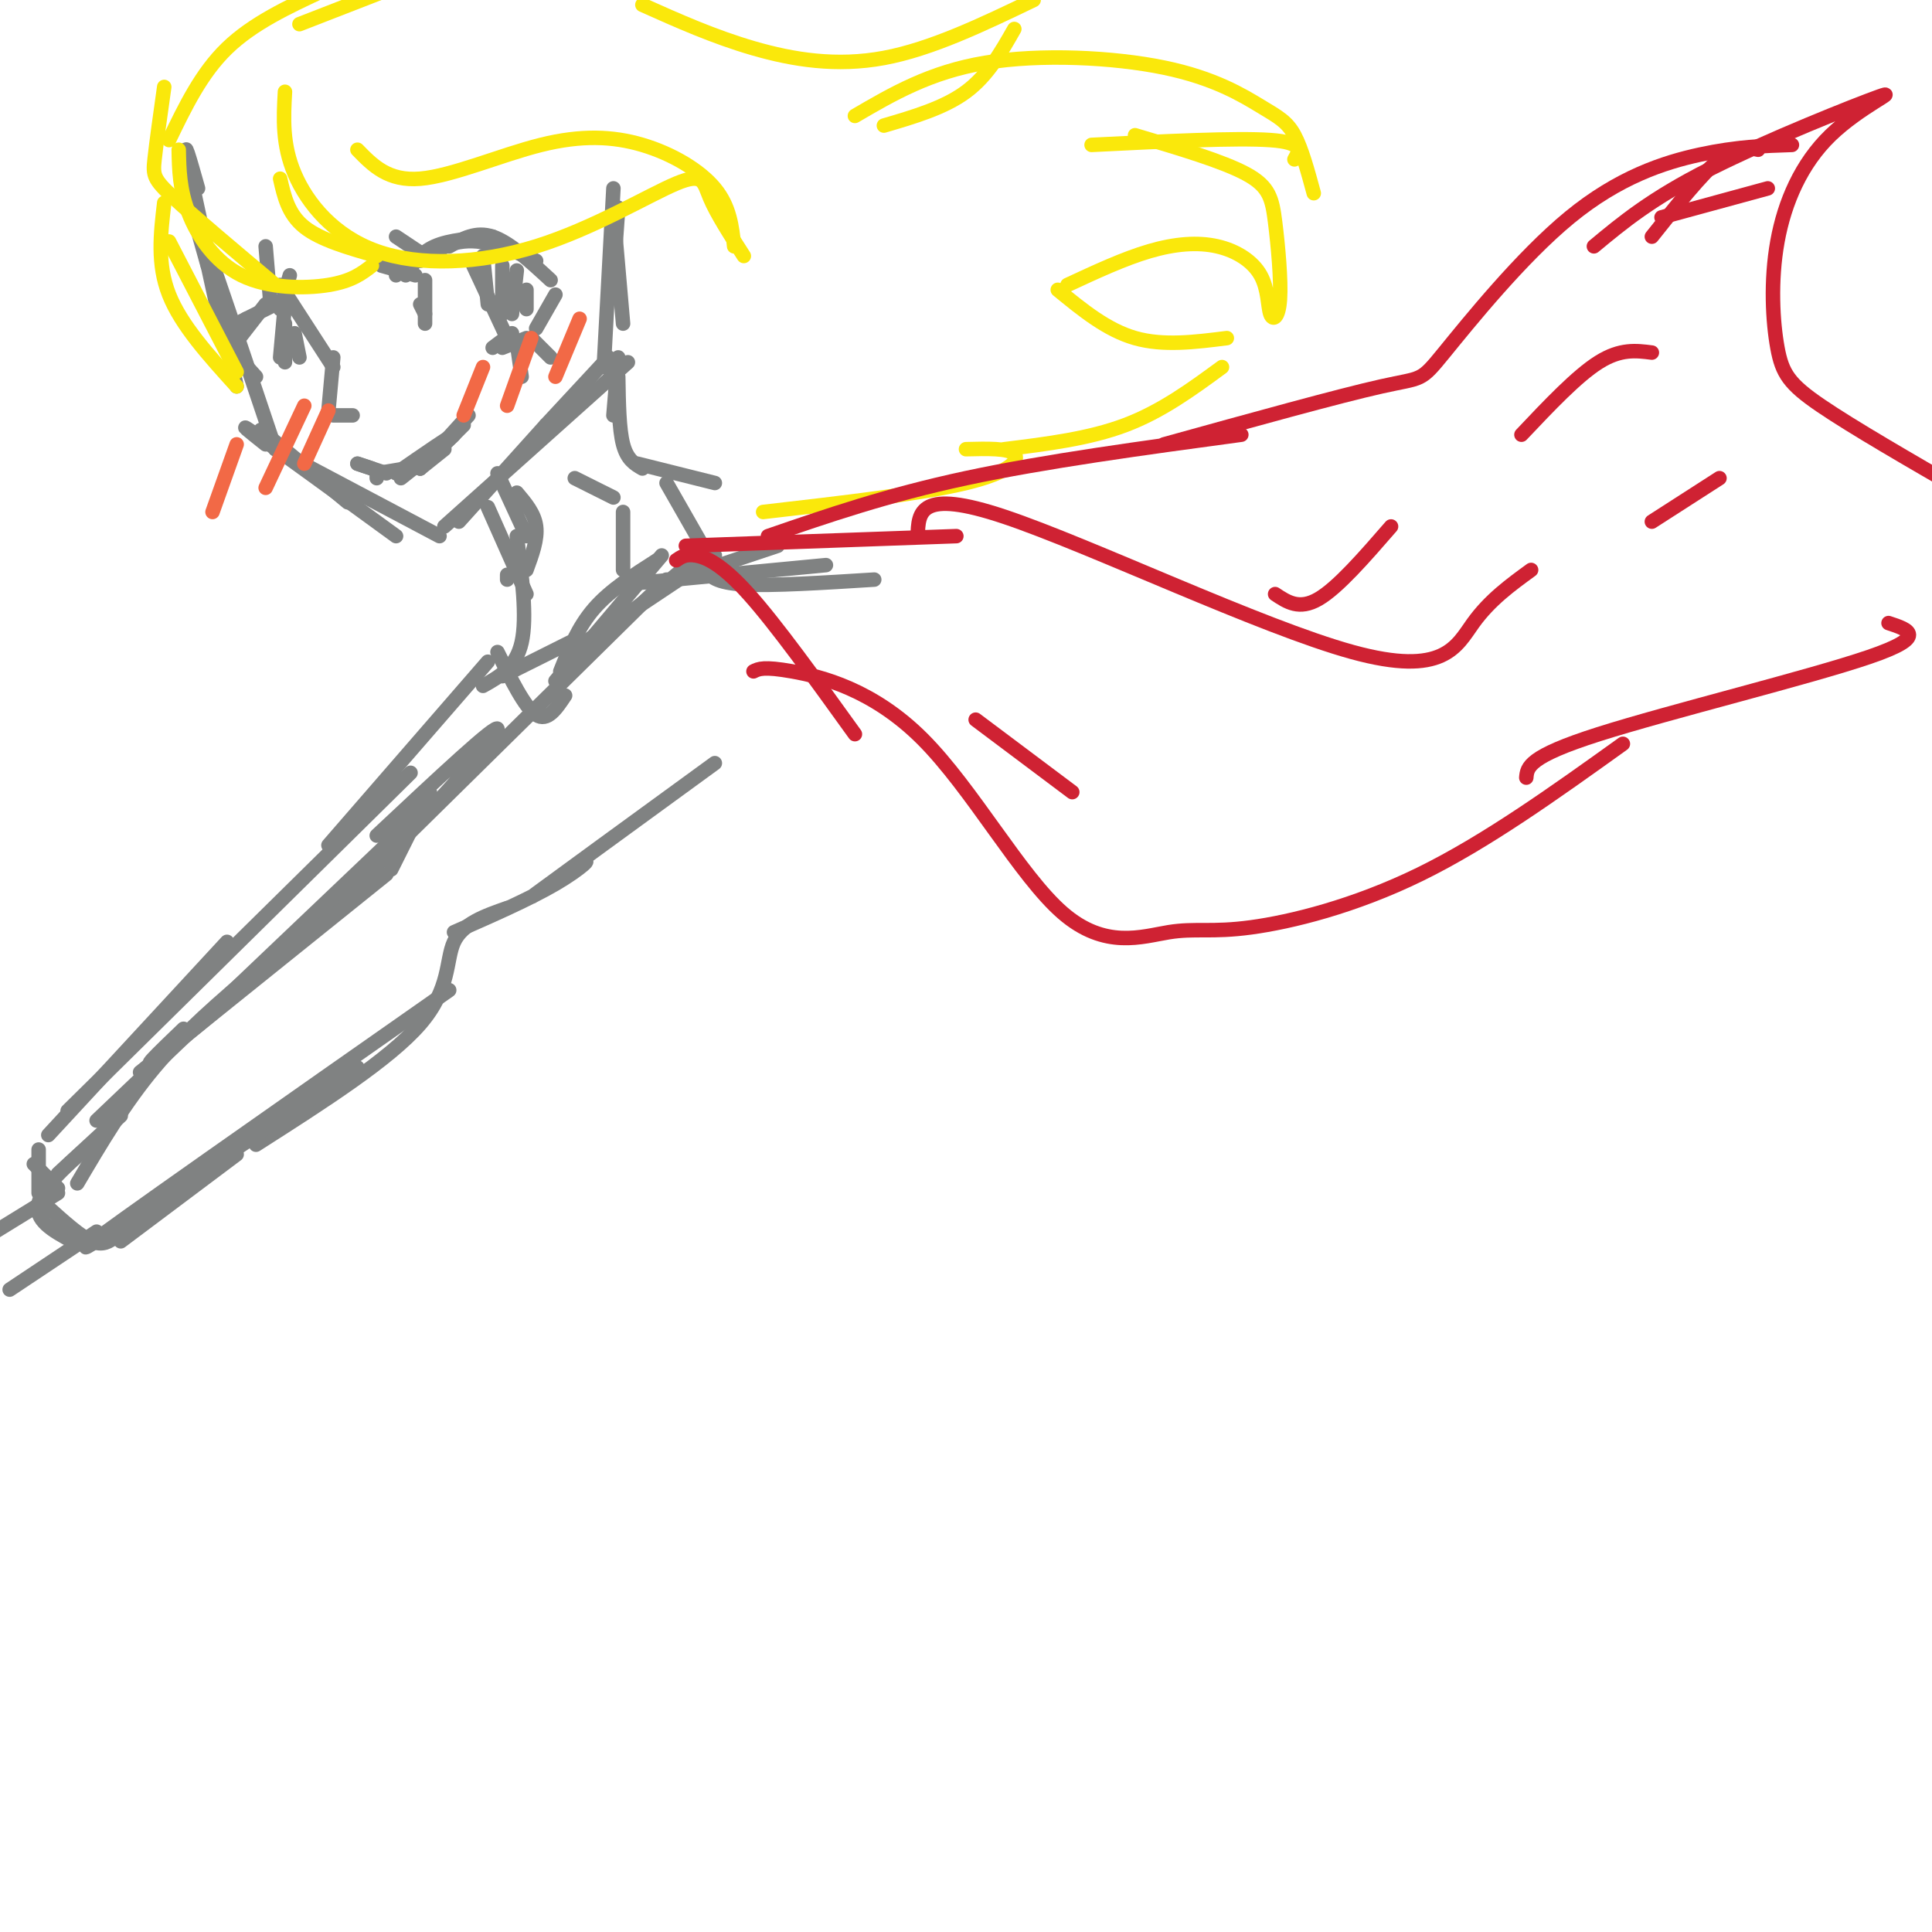<svg viewBox='0 0 400 400' version='1.1' xmlns='http://www.w3.org/2000/svg' xmlns:xlink='http://www.w3.org/1999/xlink'><g fill='none' stroke='rgb(128,130,130)' stroke-width='3' stroke-linecap='round' stroke-linejoin='round'><path d='M38,32c0.000,0.000 7.000,32.000 7,32'/><path d='M41,39c-1.667,-5.917 -3.333,-11.833 -2,-5c1.333,6.833 5.667,26.417 10,46'/><path d='M43,55c-2.167,-7.667 -4.333,-15.333 -2,-9c2.333,6.333 9.167,26.667 16,47'/><path d='M54,89c0.000,0.000 18.000,15.000 18,15'/><path d='M55,92c-3.250,-2.583 -6.500,-5.167 -2,-2c4.500,3.167 16.750,12.083 29,21'/><path d='M57,93c0.000,0.000 34.000,18.000 34,18'/><path d='M95,108c0.000,0.000 18.000,-20.000 18,-20'/><path d='M92,109c0.000,0.000 38.000,-34.000 38,-34'/><path d='M113,88c0.000,0.000 13.000,-14.000 13,-14'/><path d='M129,67c0.000,0.000 -2.000,-23.000 -2,-23'/><path d='M127,39c0.000,0.000 -2.000,37.000 -2,37'/><path d='M87,63c0.000,0.000 1.000,2.000 1,2'/><path d='M88,58c0.000,0.000 0.000,9.000 0,9'/><path d='M87,54c0.000,0.000 7.000,-4.000 7,-4'/><path d='M84,57c1.500,-2.333 3.000,-4.667 6,-6c3.000,-1.333 7.500,-1.667 12,-2'/><path d='M82,57c4.583,-3.250 9.167,-6.500 14,-7c4.833,-0.500 9.917,1.750 15,4'/><path d='M93,51c2.750,-1.583 5.500,-3.167 9,-2c3.500,1.167 7.750,5.083 12,9'/><path d='M115,61c0.000,0.000 -4.000,7.000 -4,7'/><path d='M98,55c0.000,0.000 7.000,15.000 7,15'/><path d='M100,53c0.000,0.000 1.000,10.000 1,10'/><path d='M104,55c0.000,0.000 0.000,10.000 0,10'/><path d='M107,56c0.000,0.000 -1.000,9.000 -1,9'/><path d='M109,60c0.000,0.000 0.000,4.000 0,4'/><path d='M86,57c0.000,0.000 -7.000,-2.000 -7,-2'/><path d='M88,53c0.000,0.000 -6.000,-4.000 -6,-4'/><path d='M87,97c0.000,0.000 5.000,-4.000 5,-4'/><path d='M87,97c0.000,0.000 10.000,-11.000 10,-11'/><path d='M96,88c0.000,0.000 -9.000,9.000 -9,9'/><path d='M83,99c5.583,-4.417 11.167,-8.833 11,-9c-0.167,-0.167 -6.083,3.917 -12,8'/><path d='M78,99c0.000,0.000 0.000,-1.000 0,-1'/><path d='M78,98c0.000,0.000 6.000,-1.000 6,-1'/><path d='M77,97c0.000,0.000 -3.000,-1.000 -3,-1'/><path d='M74,96c0.000,0.000 6.000,2.000 6,2'/><path d='M70,86c1.583,0.000 3.167,0.000 3,0c-0.167,0.000 -2.083,0.000 -4,0'/><path d='M68,85c0.000,0.000 1.000,-11.000 1,-11'/><path d='M69,76c0.000,0.000 -11.000,-17.000 -11,-17'/><path d='M56,63c0.000,0.000 -1.000,-12.000 -1,-12'/><path d='M58,64c0.000,0.000 2.000,-7.000 2,-7'/><path d='M57,63c0.000,0.000 -8.000,4.000 -8,4'/><path d='M55,63c0.000,0.000 -7.000,9.000 -7,9'/><path d='M51,66c-1.167,2.000 -2.333,4.000 -2,6c0.333,2.000 2.167,4.000 4,6'/><path d='M59,63c0.000,0.000 -1.000,11.000 -1,11'/><path d='M59,67c0.000,0.000 0.000,8.000 0,8'/><path d='M61,69c0.000,0.000 1.000,5.000 1,5'/><path d='M127,57c0.000,0.000 1.000,-14.000 1,-14'/><path d='M128,74c0.000,0.000 -1.000,12.000 -1,12'/><path d='M128,78c0.083,5.417 0.167,10.833 1,14c0.833,3.167 2.417,4.083 4,5'/><path d='M102,72c0.000,0.000 4.000,-3.000 4,-3'/><path d='M104,72c0.000,0.000 5.000,-2.000 5,-2'/><path d='M110,70c0.000,0.000 4.000,4.000 4,4'/><path d='M107,71c0.000,0.000 1.000,7.000 1,7'/><path d='M103,98c0.000,0.000 6.000,13.000 6,13'/><path d='M107,102c1.833,2.167 3.667,4.333 4,7c0.333,2.667 -0.833,5.833 -2,9'/></g>
<g fill='none' stroke='rgb(242,105,70)' stroke-width='3' stroke-linecap='round' stroke-linejoin='round'><path d='M100,76c0.000,0.000 -4.000,10.000 -4,10'/><path d='M110,70c0.000,0.000 -5.000,14.000 -5,14'/><path d='M120,66c0.000,0.000 -5.000,12.000 -5,12'/><path d='M49,92c0.000,0.000 -5.000,14.000 -5,14'/><path d='M63,84c0.000,0.000 -8.000,17.000 -8,17'/><path d='M68,85c0.000,0.000 -5.000,11.000 -5,11'/></g>
<g fill='none' stroke='rgb(128,130,130)' stroke-width='3' stroke-linecap='round' stroke-linejoin='round'><path d='M132,96c0.000,0.000 16.000,4.000 16,4'/></g>
<g fill='none' stroke='rgb(250,232,11)' stroke-width='3' stroke-linecap='round' stroke-linejoin='round'><path d='M59,19c-0.302,5.450 -0.604,10.899 2,17c2.604,6.101 8.115,12.853 17,16c8.885,3.147 21.144,2.689 33,-1c11.856,-3.689 23.307,-10.609 29,-13c5.693,-2.391 5.626,-0.255 7,3c1.374,3.255 4.187,7.627 7,12'/><path d='M152,51c-0.450,-4.118 -0.900,-8.236 -4,-12c-3.100,-3.764 -8.852,-7.174 -15,-9c-6.148,-1.826 -12.694,-2.069 -21,0c-8.306,2.069 -18.373,6.448 -25,7c-6.627,0.552 -9.813,-2.724 -13,-6'/><path d='M34,18c-0.822,5.844 -1.644,11.689 -2,15c-0.356,3.311 -0.244,4.089 4,8c4.244,3.911 12.622,10.956 21,18'/><path d='M37,31c0.083,4.107 0.167,8.214 2,13c1.833,4.786 5.417,10.250 11,13c5.583,2.750 13.167,2.786 18,2c4.833,-0.786 6.917,-2.393 9,-4'/><path d='M78,53c-5.833,-1.667 -11.667,-3.333 -15,-6c-3.333,-2.667 -4.167,-6.333 -5,-10'/><path d='M34,42c-0.750,6.333 -1.500,12.667 1,19c2.500,6.333 8.250,12.667 14,19'/><path d='M35,50c0.000,0.000 14.000,27.000 14,27'/><path d='M35,29c3.333,-6.917 6.667,-13.833 12,-19c5.333,-5.167 12.667,-8.583 20,-12'/><path d='M62,5c0.000,0.000 18.000,-7.000 18,-7'/><path d='M133,1c7.400,3.311 14.800,6.622 23,9c8.200,2.378 17.200,3.822 27,2c9.800,-1.822 20.400,-6.911 31,-12'/><path d='M210,6c-2.750,4.833 -5.500,9.667 -10,13c-4.500,3.333 -10.750,5.167 -17,7'/><path d='M177,24c7.778,-4.549 15.557,-9.097 27,-11c11.443,-1.903 26.552,-1.159 37,1c10.448,2.159 16.236,5.735 20,8c3.764,2.265 5.504,3.219 7,6c1.496,2.781 2.748,7.391 4,12'/><path d='M268,33c1.000,-1.750 2.000,-3.500 -5,-4c-7.000,-0.500 -22.000,0.250 -37,1'/><path d='M235,28c9.087,2.696 18.175,5.392 23,8c4.825,2.608 5.389,5.129 6,10c0.611,4.871 1.270,12.092 1,16c-0.270,3.908 -1.470,4.503 -2,3c-0.530,-1.503 -0.389,-5.104 -2,-8c-1.611,-2.896 -4.972,-5.087 -9,-6c-4.028,-0.913 -8.722,-0.546 -14,1c-5.278,1.546 -11.139,4.273 -17,7'/><path d='M219,60c5.083,4.167 10.167,8.333 16,10c5.833,1.667 12.417,0.833 19,0'/><path d='M253,76c-6.250,4.583 -12.500,9.167 -20,12c-7.500,2.833 -16.250,3.917 -25,5'/><path d='M200,93c4.400,-0.111 8.800,-0.222 10,1c1.200,1.222 -0.800,3.778 -10,6c-9.200,2.222 -25.600,4.111 -42,6'/></g>
<g fill='none' stroke='rgb(128,130,130)' stroke-width='3' stroke-linecap='round' stroke-linejoin='round'><path d='M105,119c0.000,0.000 0.000,1.000 0,1'/><path d='M101,105c0.000,0.000 8.000,18.000 8,18'/><path d='M107,111c1.083,8.417 2.167,16.833 1,22c-1.167,5.167 -4.583,7.083 -8,9'/><path d='M129,118c0.000,0.000 0.000,-12.000 0,-12'/><path d='M127,103c0.000,0.000 -8.000,-4.000 -8,-4'/><path d='M138,100c0.000,0.000 8.000,14.000 8,14'/><path d='M148,115c0.000,0.000 -30.000,20.000 -30,20'/><path d='M118,133c0.000,0.000 -14.000,7.000 -14,7'/><path d='M103,135c2.833,5.750 5.667,11.500 8,13c2.333,1.500 4.167,-1.250 6,-4'/><path d='M116,139c1.833,-4.583 3.667,-9.167 7,-13c3.333,-3.833 8.167,-6.917 13,-10'/><path d='M122,134c0.000,0.000 24.000,-20.000 24,-20'/><path d='M143,119c0.000,0.000 18.000,-6.000 18,-6'/><path d='M137,115c0.000,0.000 -22.000,26.000 -22,26'/><path d='M138,120c0.000,0.000 -67.000,66.000 -67,66'/><path d='M78,173c12.631,-11.845 25.262,-23.690 25,-22c-0.262,1.690 -13.417,16.917 -29,32c-15.583,15.083 -33.595,30.024 -40,35c-6.405,4.976 -1.202,-0.012 4,-5'/><path d='M80,175c6.000,-5.750 12.000,-11.500 2,-2c-10.000,9.500 -36.000,34.250 -62,59'/><path d='M25,231c0.000,0.000 -13.000,12.000 -13,12'/><path d='M21,235c-6.000,5.167 -12.000,10.333 -13,14c-1.000,3.667 3.000,5.833 7,8'/><path d='M10,250c3.333,3.000 6.667,6.000 9,7c2.333,1.000 3.667,0.000 5,-1'/><path d='M24,255c0.000,0.000 7.000,-4.000 7,-4'/><path d='M25,257c0.000,0.000 24.000,-18.000 24,-18'/><path d='M148,158c-16.679,12.149 -33.357,24.298 -37,27c-3.643,2.702 5.750,-4.042 9,-6c3.250,-1.958 0.357,0.869 -5,4c-5.357,3.131 -13.179,6.565 -21,10'/><path d='M105,188c-4.622,1.622 -9.244,3.244 -11,7c-1.756,3.756 -0.644,9.644 -7,17c-6.356,7.356 -20.178,16.178 -34,25'/><path d='M74,221c-29.583,19.833 -59.167,39.667 -56,37c3.167,-2.667 39.083,-27.833 75,-53'/><path d='M89,164c0.000,0.000 -8.000,16.000 -8,16'/><path d='M80,181c0.000,0.000 -51.000,41.000 -51,41'/><path d='M53,201c-7.417,6.333 -14.833,12.667 -21,20c-6.167,7.333 -11.083,15.667 -16,24'/><path d='M101,137c0.000,0.000 -33.000,38.000 -33,38'/><path d='M85,160c0.000,0.000 -71.000,70.000 -71,70'/><path d='M47,195c0.000,0.000 -37.000,40.000 -37,40'/><path d='M7,241c0.000,0.000 5.000,5.000 5,5'/><path d='M8,238c0.000,0.000 0.000,9.000 0,9'/><path d='M12,247c0.000,0.000 -13.000,8.000 -13,8'/><path d='M20,255c0.000,0.000 -18.000,12.000 -18,12'/><path d='M129,121c0.000,0.000 42.000,-4.000 42,-4'/><path d='M146,118c1.083,1.333 2.167,2.667 8,3c5.833,0.333 16.417,-0.333 27,-1'/></g>
<g fill='none' stroke='rgb(207,34,51)' stroke-width='3' stroke-linecap='round' stroke-linejoin='round'><path d='M140,116c0.956,-0.667 1.911,-1.333 4,-1c2.089,0.333 5.311,1.667 11,8c5.689,6.333 13.844,17.667 22,29'/><path d='M142,113c0.000,0.000 56.000,-2.000 56,-2'/><path d='M159,111c12.333,-4.250 24.667,-8.500 41,-12c16.333,-3.500 36.667,-6.250 57,-9'/><path d='M156,139c1.046,-0.525 2.093,-1.049 8,0c5.907,1.049 16.675,3.672 27,14c10.325,10.328 20.206,28.361 29,36c8.794,7.639 16.502,4.883 22,4c5.498,-0.883 8.788,0.109 17,-1c8.212,-1.109 21.346,-4.317 35,-11c13.654,-6.683 27.827,-16.842 42,-27'/><path d='M241,92c18.150,-5.027 36.300,-10.054 45,-12c8.700,-1.946 7.951,-0.810 13,-7c5.049,-6.190 15.898,-19.705 26,-28c10.102,-8.295 19.458,-11.370 27,-13c7.542,-1.630 13.271,-1.815 19,-2'/><path d='M364,31c-2.167,-0.500 -4.333,-1.000 -8,2c-3.667,3.000 -8.833,9.500 -14,16'/><path d='M344,45c0.000,0.000 22.000,-6.000 22,-6'/><path d='M316,161c0.200,-2.178 0.400,-4.356 15,-9c14.600,-4.644 43.600,-11.756 56,-16c12.400,-4.244 8.200,-5.622 4,-7'/><path d='M330,51c5.964,-4.957 11.928,-9.913 24,-16c12.072,-6.087 30.251,-13.303 35,-15c4.749,-1.697 -3.932,2.125 -10,8c-6.068,5.875 -9.523,13.801 -11,22c-1.477,8.199 -0.974,16.669 0,22c0.974,5.331 2.421,7.523 9,12c6.579,4.477 18.289,11.238 30,18'/><path d='M190,111c0.137,-4.970 0.274,-9.940 18,-4c17.726,5.940 53.042,22.792 72,28c18.958,5.208 21.560,-1.226 25,-6c3.440,-4.774 7.720,-7.887 12,-11'/><path d='M264,123c2.500,1.667 5.000,3.333 9,1c4.000,-2.333 9.500,-8.667 15,-15'/><path d='M315,90c5.750,-6.083 11.500,-12.167 16,-15c4.500,-2.833 7.750,-2.417 11,-2'/><path d='M342,108c0.000,0.000 14.000,-9.000 14,-9'/><path d='M202,149c0.000,0.000 20.000,15.000 20,15'/></g>
</svg>